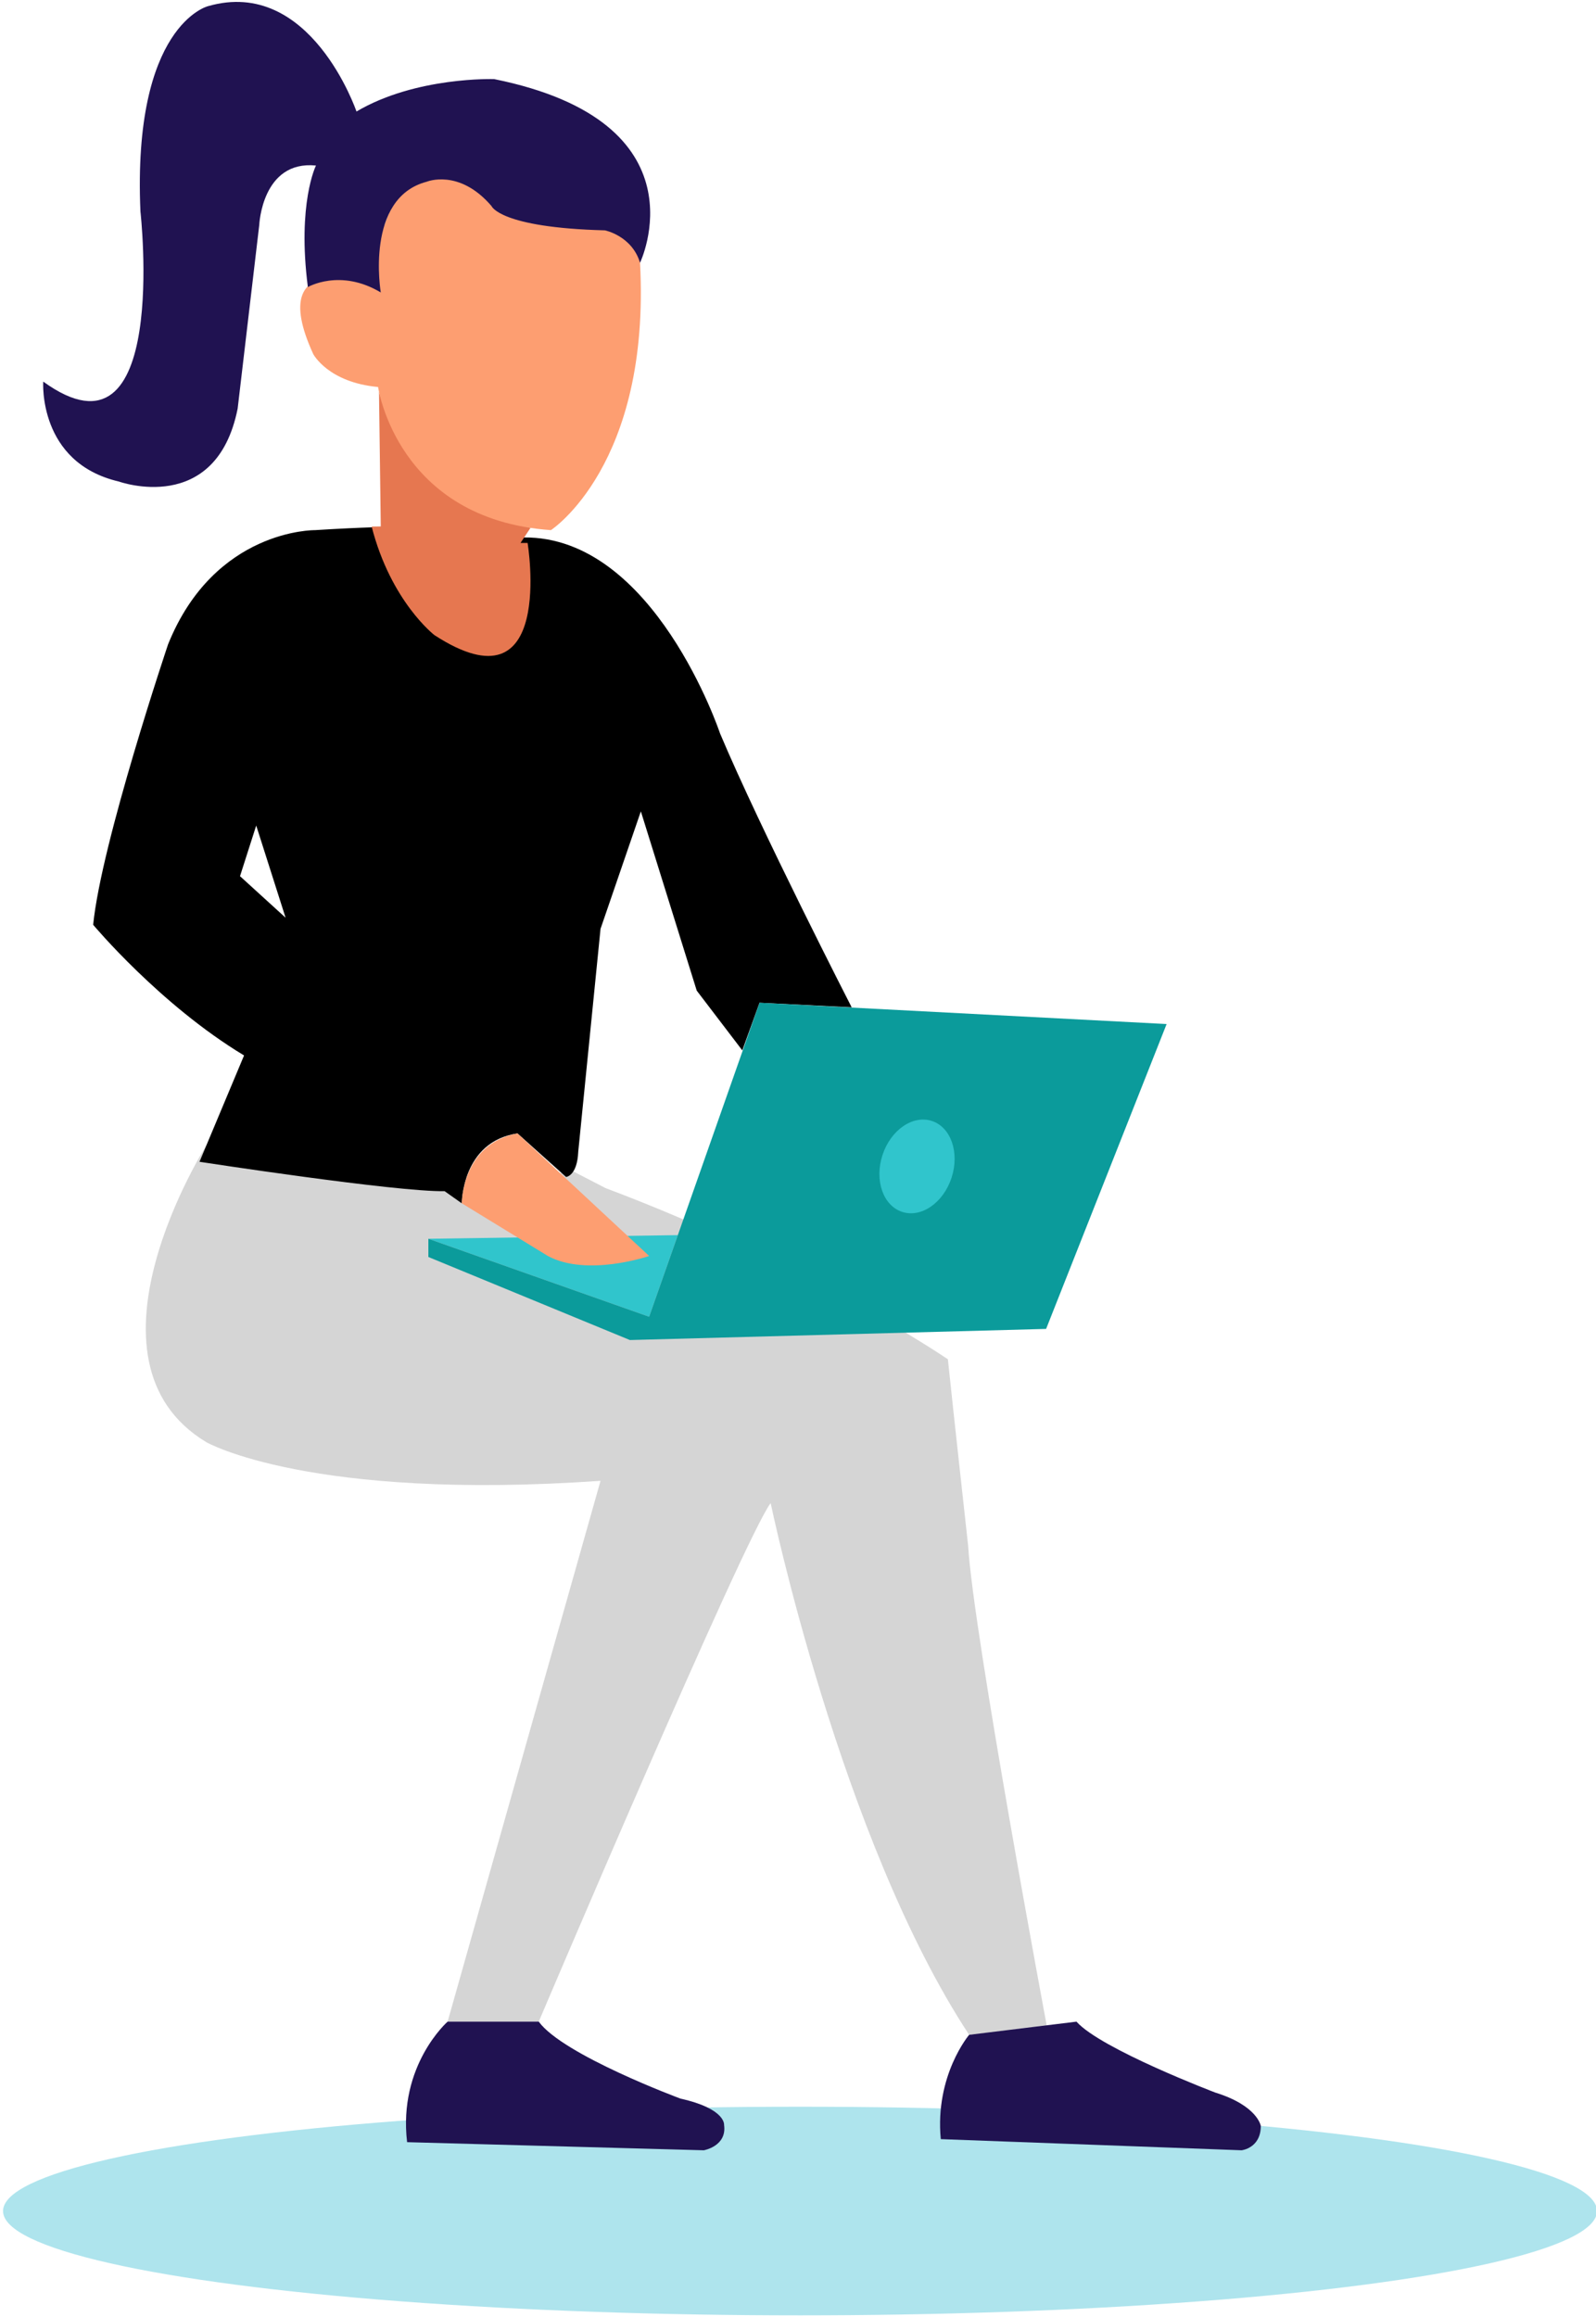 <?xml version="1.0" encoding="utf-8"?>
<!-- Generator: Adobe Illustrator 15.1.0, SVG Export Plug-In . SVG Version: 6.00 Build 0)  -->
<!DOCTYPE svg PUBLIC "-//W3C//DTD SVG 1.1//EN" "http://www.w3.org/Graphics/SVG/1.1/DTD/svg11.dtd">
<svg version="1.1" id="Calque_1" xmlns="http://www.w3.org/2000/svg" xmlns:xlink="http://www.w3.org/1999/xlink" x="0px" y="0px"
	 width="394px" height="572px" viewBox="0 0 394 572" enable-background="new 0 0 394 572" xml:space="preserve">
<ellipse fill="#AEE4ED" cx="197.5" cy="545.777" rx="196.75" ry="25.75"/>
<path fill="#D5D5D5" d="M50.975,282.662c0,0-33.725,53.115,0.025,73.365c0,0,25.5,14.5,97.25,9.5l-37.75,133.5H133
	c0,0,50.75-119.5,57.25-128c0,0,17.25,83,49,131.25l19.25-1.75c0,0-18.25-97.5-19.5-119c0,0-3.75-34-5-46c0,0-34-23.25-84.5-42.25
	l-7.974-4.125C141.526,289.152,92.975,295.662,50.975,282.662z"/>
<path d="M177.75,181.027c0,0-16.246-48.722-48.498-48.361c0,0-7.522-4.584-51.502-1.806c0,0-24.75-0.333-36.25,28.167
	c0,0-16.5,49-18.5,69.25c0,0,16.5,19.75,37.25,32.25l-11,26.25c0,0,48.75,7.5,60.5,7.25l4.25,3c0,0,0-15.25,13.75-17.25l12,10.75
	c0,0,2.75-0.25,3-6.25l5.5-55l9.955-29L172,244.527l11.25,14.75l4.25-11.75l22.75,1.125
	C210.25,248.652,187.75,204.777,177.75,181.027z M59.25,216.277l4-12.5l7.25,22.75L59.25,216.277z"/>
<path fill="#E67750" d="M94,129.948l-0.438-33.239c0,0,6.125,24.436,35.938,32.605c0.534,0.146,0.908,0.857,1.458,0.992
	l-2.458,3.721h1.75c0,0,7,42.25-23,22.75c0,0-10.75-8.256-15.5-26.792L94,129.948z"/>
<path fill="#FD9E71" d="M93.336,95.527c0,0,4.667,32.667,42.667,35.333c0,0,24.667-16,22-66c0,0,0.37-4.73-7.253-8.583
	c0,0-20.149-0.267-24.583-3.083s-3.833-3.333-3.833-3.333s-19.736-17.232-27.367,5.55c0,0-3.281,5.731-1.281,15.065
	c0,0-29.061-10.699-16.35,16.932C77.336,87.408,81,94.402,93.336,95.527z"/>
<path fill="#201251" d="M88.003,27.527c0,0-11.334-33.333-36.667-26c0,0-18.667,4.667-16.667,50.667c0,0,7.333,64.667-24,42
	c0,0-1.333,20,18.667,24.667c0,0,24,8.667,29.333-18l5.333-45.333c0,0,0.667-16,14-14.667c0,0-4.667,9.333-2,30
	c0,0,8-4.667,18,1.333c0,0-4-23.333,11.333-27.333c0,0,8-3.333,16,6c0,0,2,5.333,28,6c0,0,6.667,1.333,8.667,8
	c0,0,16.667-34.667-36-45.333C122.003,19.527,102.67,18.861,88.003,27.527z"/>
<polygon fill="#30C5CC" points="167.334,304.881 105.75,305.777 160.25,325.027 "/>
<path fill="#FD9E71" d="M127.75,279.777l32.5,30.25c0,0-15.25,5.25-25,0l-21.25-13C114,297.027,114,282.277,127.75,279.777z"/>
<polygon fill="#0B9B9B" points="105.75,310.277 105.75,305.777 160.25,325.027 187.5,247.527 288,252.777 258.25,328.027 
	155.5,330.777 "/>
<ellipse transform="matrix(0.951 0.31 -0.31 0.951 100.236 -55.974)" fill="#30C5CC" cx="226.457" cy="287.795" rx="8.97" ry="11.805"/>
<path fill="#201251" d="M110.5,499.027c0,0-12.25,10.75-10,29.75l73.25,2c0,0,5.75-1,5-6.25c0,0,0.5-4-10.75-6.5c0,0-29-10.75-35-19
	H110.5z"/>
<path fill="#201251" d="M239.25,502.277c0,0-8.5,10-7,25.75l74.25,2.75c0,0,4.75-0.5,4.75-6c0,0-0.75-5-11.25-8.25
	c0,0-28.25-10.75-34.25-17.5L239.25,502.277z"/>
</svg>
